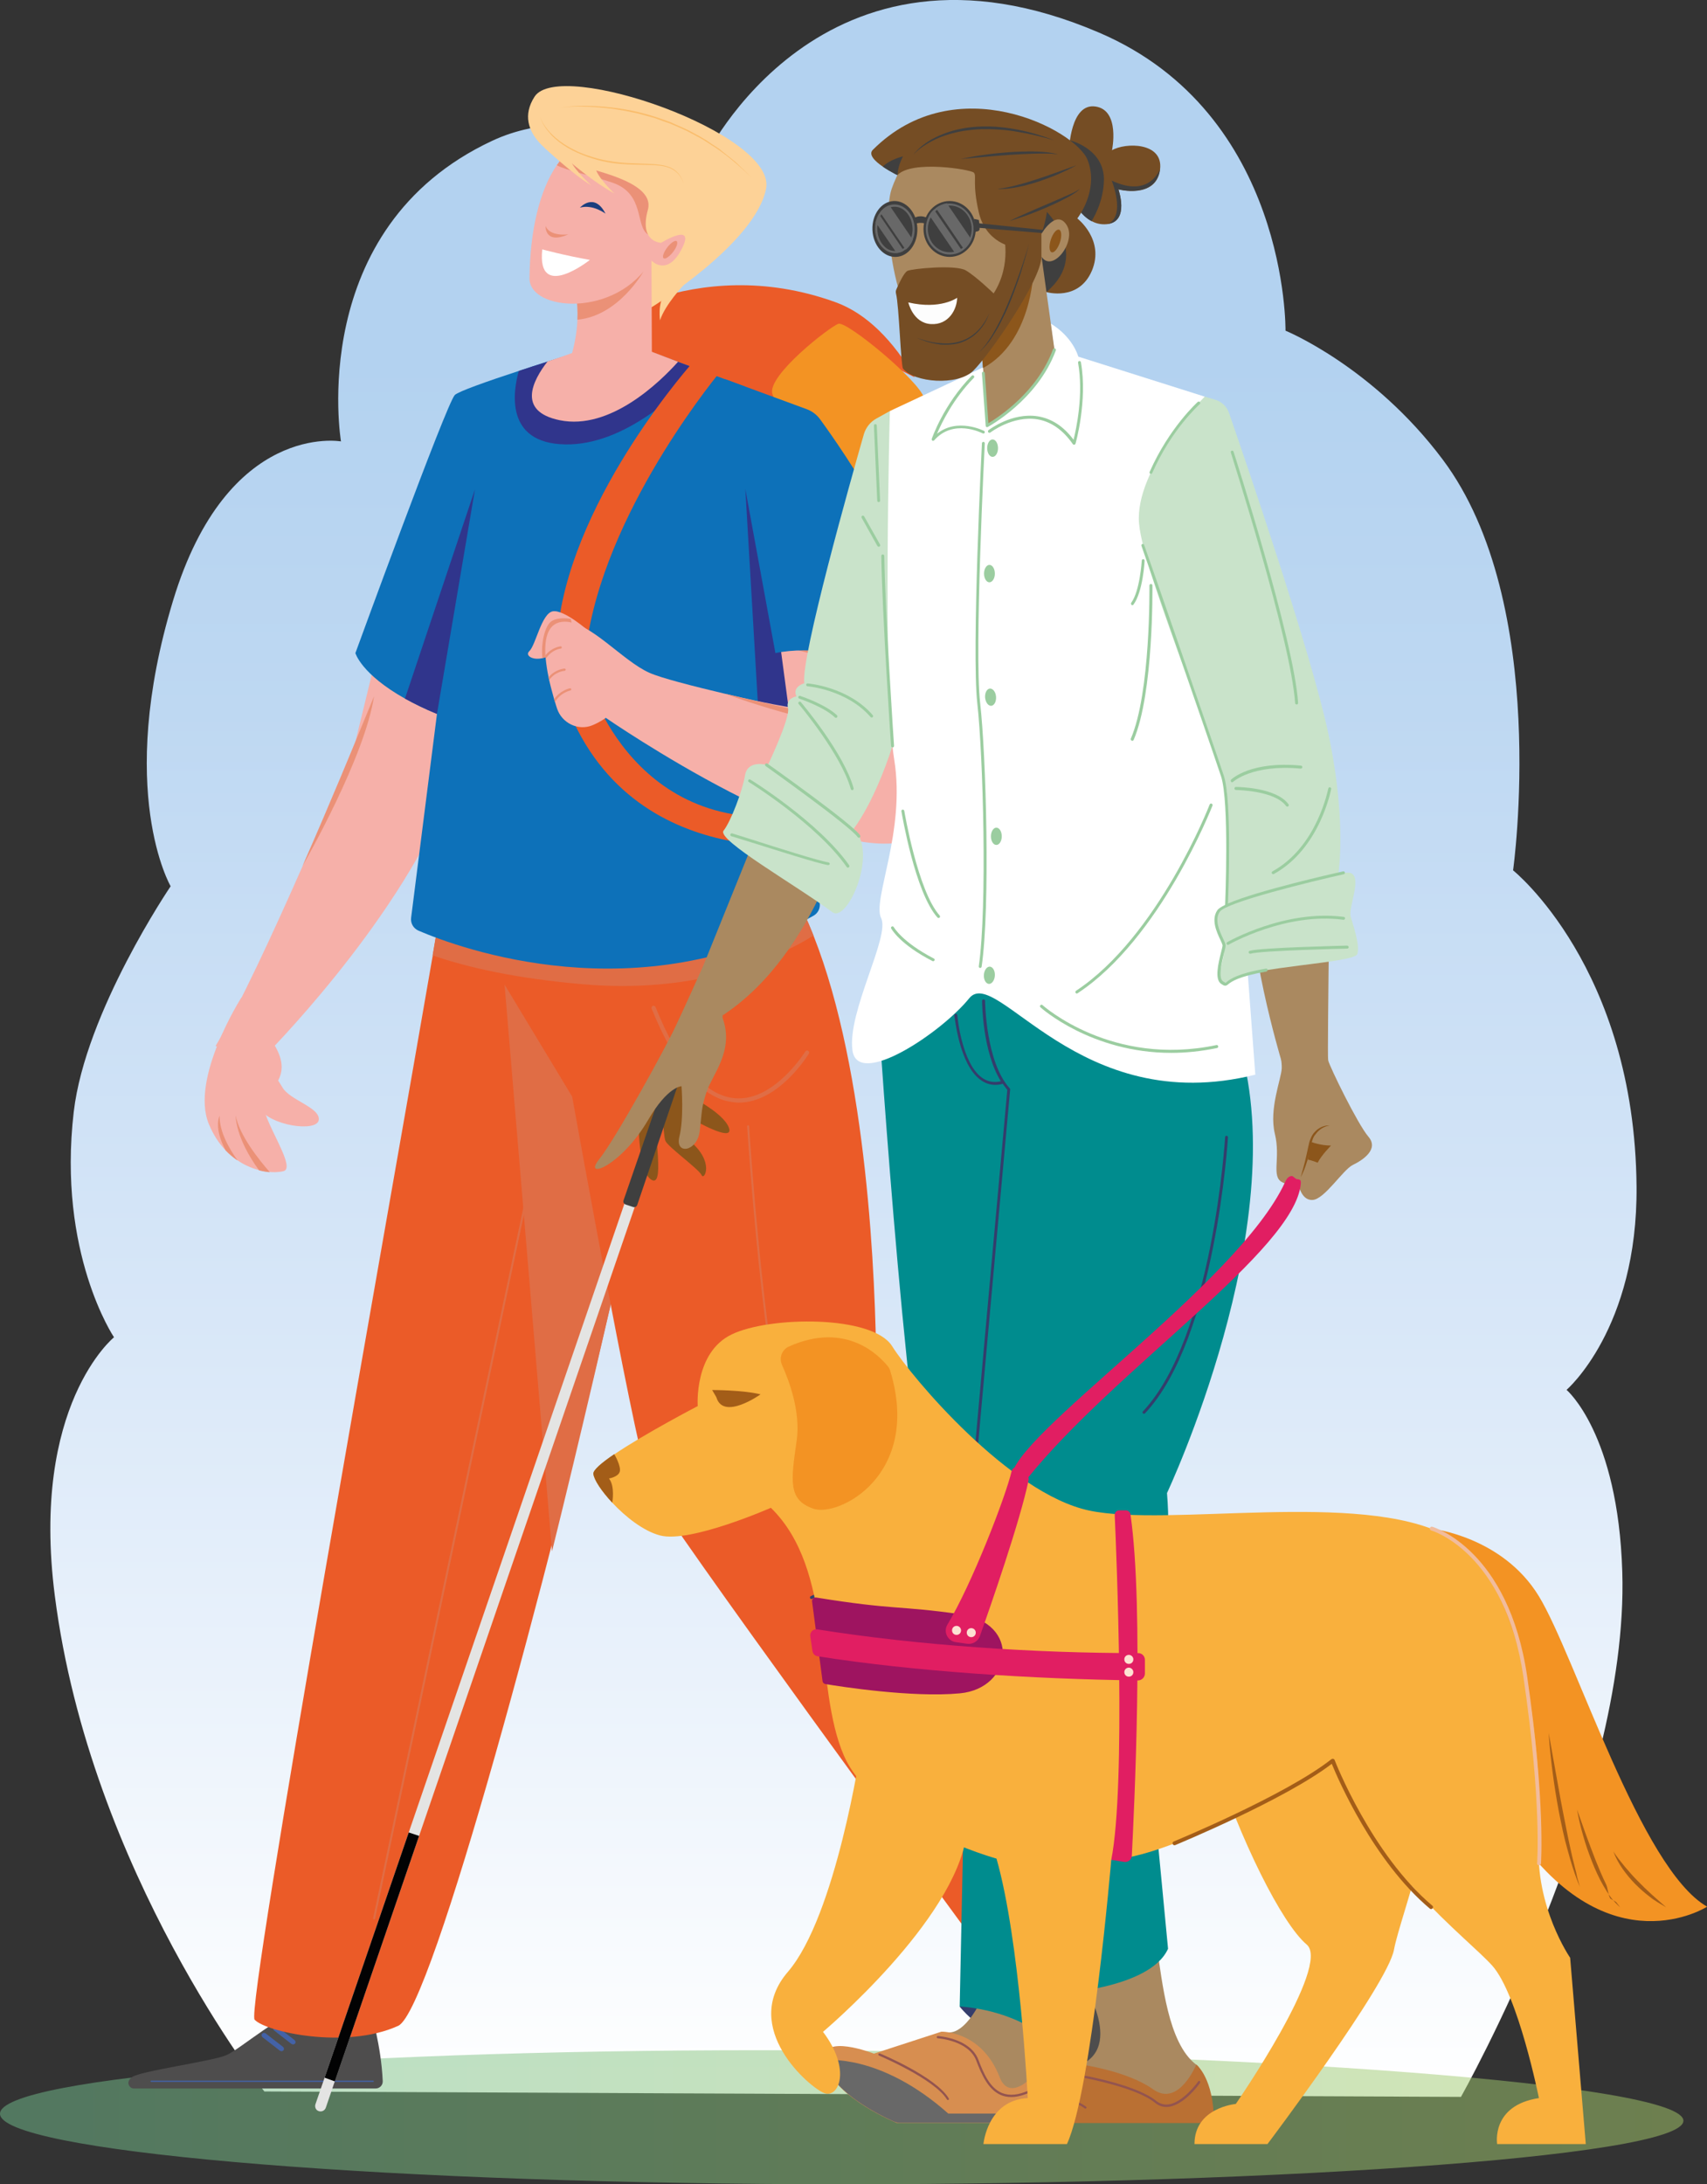<?xml version="1.0" encoding="utf-8"?>
<!-- Generator: Adobe Illustrator 25.4.1, SVG Export Plug-In . SVG Version: 6.00 Build 0)  -->
<svg version="1.1" id="Layer_1" xmlns="http://www.w3.org/2000/svg" xmlns:xlink="http://www.w3.org/1999/xlink" x="0px" y="0px"
	 viewBox="0 0 113.64 145.39" style="enable-background:new 0 0 113.64 145.39;" xml:space="preserve">
<rect x="0" y="0" width="113.64" height="145.39" fill="#333333" stroke="none"/>
<style type="text/css">
	.st0{fill:url(#SVGID_1_);}
	.st1{opacity:0.5;fill:url(#SVGID_00000174578788622526733070000003989086291940028336_);}
	.st2{fill:none;}
	.st3{fill:#F6B0A9;}
	.st4{fill:#4E4D4D;}
	.st5{fill:#4362A7;}
	.st6{fill:#EB9177;}
	.st7{fill:#3766A9;}
	.st8{fill:#EB5B28;}
	.st9{fill:#F39323;}
	.st10{fill:#E06D45;}
	.st11{fill:#0D71B9;}
	.st12{fill:#30358C;}
	.st13{fill:#FDD297;}
	.st14{fill:#FFFFFF;}
	.st15{fill:#1C3E7E;}
	.st16{fill:#FABD6C;}
	.st17{fill:#343D6C;}
	.st18{fill:#AA8960;}
	.st19{fill:#BA7033;}
	.st20{fill:#93544F;}
	.st21{fill:#D78E50;}
	.st22{fill:#686868;}
	.st23{fill:#C9E3CA;}
	.st24{fill:#008C8E;}
	.st25{fill:#8C561B;}
	.st26{fill:#E4E4E3;}
	.st27{fill:#3F3F3F;}
	.st28{fill:#020203;}
	.st29{fill:#754D24;}
	.st30{fill:#222753;}
	.st31{fill:#FDFDFD;}
	.st32{fill:#9BCDA0;}
	.st33{fill:#F9B03D;}
	.st34{fill:#9E1460;}
	.st35{fill:#E11E62;}
	.st36{fill:#A35D18;}
	.st37{fill:#F1BC9D;}
	.st38{fill:#FDE1D2;}
</style>
<g>
	<g>
		<g>
			
				<linearGradient id="SVGID_1_" gradientUnits="userSpaceOnUse" x1="-3058.376" y1="139.565" x2="-3058.376" y2="2.289853e-07" gradientTransform="matrix(-1 0 0 1 -3002.219 0)">
				<stop  offset="0" style="stop-color:#FFFFFF"/>
				<stop  offset="0.371" style="stop-color:#D8E7F8"/>
				<stop  offset="0.661" style="stop-color:#BED8F2"/>
				<stop  offset="0.827" style="stop-color:#B3D2F0"/>
			</linearGradient>
			<path class="st0" d="M17.6,139.21c0,0-11.59-14.58-13.95-32.99c-1.63-12.7,3.94-17.21,3.94-17.21S3.81,83.41,4.91,74
				c0.78-6.67,6.45-15.01,6.45-15.01s-3.68-6.32,0.16-19.01C15.14,28.03,22.7,29.38,22.7,29.38S20.31,15.19,32.77,9.37
				c6.44-3.01,14.12,1.2,14.12,1.2s7.78-16.34,26.3-8.39c12.59,5.4,12.39,19.83,12.39,19.83s5.82,2.38,10.46,8.57
				c7.2,9.6,4.69,27.35,4.69,27.35s8.1,6.48,8.22,21.05c0.08,9.46-4.66,13.53-4.66,13.53s3.43,2.9,3.71,12.11
				c0.47,15.1-10.74,34.95-10.74,34.95L17.6,139.21z"/>
			
				<linearGradient id="SVGID_00000132083532218626323980000015727466156549436586_" gradientUnits="userSpaceOnUse" x1="-205.379" y1="214.434" x2="-53.03" y2="214.434" gradientTransform="matrix(0.736 -1.887431e-03 -1.887431e-03 1.157 151.491 -107.373)">
				<stop  offset="0" style="stop-color:#72BE8F"/>
				<stop  offset="1" style="stop-color:#A8CC6C"/>
			</linearGradient>
			<path style="opacity:0.5;fill:url(#SVGID_00000132083532218626323980000015727466156549436586_);" d="M0,140.69
				c-0.01,2.46,23.9,4.56,53.4,4.69s58.66-1.76,58.67-4.22c0.01-2.46-29.13-4.56-58.63-4.69S0.01,138.23,0,140.69z"/>
			<rect x="38.9" y="117.76" class="st2" width="17.38" height="0"/>
			<g>
				<path class="st3" d="M24.69,133.93c0,0,0.05-0.49,0.13-1.38c0.08-0.88,1.55-3.57,1.55-3.57l-4.8,0.23c0,0-0.67,3.11-1.17,4.52
					C19.91,135.15,23.8,136.31,24.69,133.93z"/>
				<path class="st4" d="M24.69,133.93c0,0,0.68,2.18,0.79,4.59c0.01,0.27-0.2,0.49-0.47,0.49H8.91c-0.1,0-0.2-0.04-0.27-0.13
					c-0.11-0.13-0.19-0.36,0.14-0.62c0.52-0.41,5.3-1.05,6.27-1.46c0.97-0.41,3.76-2.93,5.36-3.07
					C20.4,133.74,22.01,135.62,24.69,133.93z"/>
				<g>
					<path class="st5" d="M19.46,136.07c0.06,0.02,0.14,0,0.18-0.05c0.06-0.07,0.04-0.17-0.03-0.23l-1.16-0.9
						c-0.07-0.05-0.17-0.04-0.23,0.03c-0.06,0.07-0.04,0.17,0.03,0.23l1.16,0.9C19.43,136.05,19.45,136.06,19.46,136.07z"/>
				</g>
				<g>
					<path class="st5" d="M18.69,136.52c0.06,0.02,0.14,0,0.18-0.05c0.06-0.07,0.04-0.17-0.03-0.23l-1.16-0.9
						c-0.07-0.05-0.17-0.04-0.23,0.03c-0.06,0.07-0.04,0.17,0.03,0.23l1.16,0.9C18.66,136.5,18.67,136.51,18.69,136.52z"/>
				</g>
				<g>
					<path class="st5" d="M10.06,138.57h14.79c0.02,0,0.04-0.02,0.04-0.04c0-0.02-0.02-0.04-0.04-0.04H10.06
						c-0.02,0-0.04,0.02-0.04,0.04C10.02,138.55,10.04,138.57,10.06,138.57z"/>
				</g>
			</g>
			<path class="st6" d="M21.2,130.85c0.22-0.91,0.37-1.63,0.37-1.63l4.8-0.23c0,0-0.46,0.85-0.89,1.75
				C24.54,130.9,23,131.06,21.2,130.85z"/>
			<g>
				<path class="st4" d="M72.78,131c0,0,2.06,0.98,3.91,2.54c0.2,0.17,0.22,0.48,0.04,0.68l-5.35,5.79l-9.71,0.01
					c0,0-0.59,0.02-0.55-0.51c0.05-0.67,6.51-1.78,6.86-2.77c0.35-0.99,0.77-1.46,1.75-2.73C69.74,134.02,72.2,134.12,72.78,131z"/>
				<g>
					<path class="st5" d="M54.65,136.65c0.07,0,0.13-0.04,0.15-0.11c0.03-0.08-0.01-0.18-0.1-0.21l-1.39-0.49
						c-0.09-0.03-0.18,0.01-0.21,0.1c-0.03,0.08,0.01,0.18,0.1,0.21l1.39,0.49C54.61,136.65,54.63,136.65,54.65,136.65z"/>
				</g>
				<g>
					<path class="st5" d="M54.2,137.36c0.07,0,0.13-0.04,0.15-0.11c0.03-0.08-0.01-0.18-0.1-0.21l-1.39-0.49
						c-0.09-0.03-0.18,0.01-0.21,0.1c-0.03,0.08,0.01,0.18,0.1,0.21l1.39,0.49C54.16,137.35,54.18,137.36,54.2,137.36z"/>
				</g>
			</g>
			<g>
				<g>
					<path class="st7" d="M56.99,54.65c0.31-0.01,7.65-0.25,7.64-3.5c-0.05-11.93-4.06-23.72-4.1-23.84
						c-0.01-0.04-0.05-0.06-0.09-0.04c-0.04,0.01-0.06,0.05-0.04,0.09c0.04,0.12,4.04,11.89,4.09,23.79
						c0.01,3.11-7.42,3.35-7.5,3.36c-0.04,0-0.07,0.03-0.07,0.07C56.92,54.62,56.96,54.65,56.99,54.65z"/>
				</g>
				<path class="st8" d="M55.61,20.11c2.11,0.76,3.86,2.59,5.29,5.01c-2.39-1.26-5-2.24-6.94-1.87c-3.97,0.76-4.55,21.19-0.99,34.38
					c-2.98-0.15-6.22-0.89-9.45-2.49l-4.68-32.95C38.84,22.18,46.1,16.68,55.61,20.11z"/>
				<path class="st9" d="M51.42,26.22c0.38,1.21,4.02,8.79,4.59,8.61c0.56-0.18,5.9-7.12,5.52-8.33c-0.38-1.21-5.15-5.13-5.71-4.95
					C55.26,21.73,51.04,25.01,51.42,26.22z"/>
			</g>
			<path class="st8" d="M43.38,22.56c0,0,8.36,1.51,7.85,3.76l-8.09-2.97L43.38,22.56z"/>
			<path class="st3" d="M14.35,69.63l3.24,0.7c0,0,8.64-8.64,12.14-17.19c3.49-8.55-4.05-12.05-4.05-12.05l-2.02,8.28
				c0,0-1.55,3.8-3.52,8.29c-0.01,0.01-0.01,0.02-0.01,0.02C18.25,61.95,15.99,66.85,14.35,69.63z"/>
			<path class="st8" d="M16.95,134.43c0.73,0.81,6.07,2,9.56,0.41c2.28-1.04,10.24-31.06,14.15-48.05
				c2.08-9.02,3.55-15.88,3.55-15.88s-1.65-2.56-4.05-5.31c-1.64-1.88-3.64-3.86-5.69-5.16c-1.63-1.04-3.3-1.66-4.87-1.48
				c0,0-0.3,1.72-0.79,4.63C26.13,79.18,16.33,133.75,16.95,134.43z"/>
			<path class="st10" d="M33.59,65.53c0,0,3.63,0.47,7.27,0.9c2.02,2.42,3.36,4.5,3.36,4.5s-3.61,16.74-7.47,32.33L33.59,65.53z"/>
			<path class="st8" d="M30.65,60.67l2.46,4.07l4.98,8.25c0,0,1.26,7.03,2.56,13.81c1.11,5.78,2.25,11.38,2.68,12.31
				c0.87,1.92,19.84,27.79,21.81,30.48c0.11,0.15,0.28,0.25,0.46,0.28c1.14,0.16,5.36,0.36,9.53-4.49c0.18-0.2,0.2-0.5,0.07-0.74
				L58.33,93.95c0,0,0.03-1.06,0.01-2.84c-0.05-5.91-0.58-19.72-4.18-28.83c-0.41-1.03-0.86-2.01-1.35-2.9l-18.34,1.06L30.65,60.67z
				"/>
			<path class="st10" d="M28.8,63.59c1.12,0.39,2.54,0.79,4.31,1.14c1.62,0.32,3.54,0.6,5.79,0.79c0.43,0.04,0.85,0.06,1.26,0.08
				c7.05,0.31,11.83-1.98,14-3.33c-0.41-1.03-0.86-2.01-1.35-2.9l-18.34,1.06c-1.63-1.04-3.3-1.66-4.87-1.48
				C29.59,58.97,29.29,60.69,28.8,63.59z"/>
			<path class="st11" d="M23.66,43.47c0,0,0.38,1.39,3.3,3.03c0.6,0.33,1.3,0.68,2.13,1.02l-1.72,13.56
				c-0.05,0.37,0.15,0.72,0.5,0.87c2.71,1.16,14.63,5.56,26.29-1c0.3-0.17,0.46-0.5,0.41-0.84l-4.98-34.38l-2.98-1.1l-1.47-0.54
				l-4.01-1.48c0,0-2.23,0.68-4.68,1.46c-0.63,0.2-1.29,0.41-1.91,0.62c-2.14,0.7-4.03,1.37-4.26,1.6
				C29.73,26.83,23.66,43.47,23.66,43.47z"/>
			<path class="st12" d="M37.63,29.58c3.94,0.07,7.6-3.45,8.98-4.95l-1.47-0.54l-4.01-1.48c0,0-2.23,0.68-4.68,1.46
				c-0.63,0.2-1.29,0.41-1.91,0.62C34.17,25.98,33.56,29.51,37.63,29.58z"/>
			<polygon class="st12" points="50.6,49.3 49.62,32.57 50.64,32.98 53.08,49.82 			"/>
			<path class="st8" d="M39.15,45.27c0,0,3.09,11.14,15.11,8.79l0.39,2.1c0,0-13.77,2.32-17.49-10.89H39.15z"/>
			<path class="st8" d="M46.26,23.96l1.81,0.63c0,0-7.4,8.77-8.92,17.68c-0.86-0.15-1.12-0.45-1.98-0.64
				C38.26,32.8,46.26,23.96,46.26,23.96z"/>
			<g>
				<path class="st3" d="M39.16,41.98c0,0-1.61-1.42-2.36-1.29c-0.75,0.14-1.13,2.24-1.56,2.65c-0.43,0.41,0.77,0.9,1.71,0
					C37.89,42.44,39.16,41.98,39.16,41.98z"/>
				<path class="st6" d="M36.73,41.34C37.22,41.03,38,41.2,38,41.2l0.26,1.2c-0.41,0.22-0.89,0.54-1.31,0.94
					c-0.27,0.26-0.57,0.4-0.84,0.47C36,42.83,36.27,41.62,36.73,41.34z"/>
				<path class="st3" d="M36.31,43.62c0,0.07,0.01,0.15,0.02,0.23c0.04,0.39,0.1,0.81,0.19,1.22c0.01,0.07,0.03,0.13,0.04,0.2
					c0.1,0.44,0.22,0.87,0.33,1.27c0.02,0.06,0.04,0.12,0.06,0.19c0.04,0.15,0.09,0.29,0.13,0.42c0.32,0.98,1.41,1.52,2.37,1.12
					c0.53-0.22,0.88-0.49,0.88-0.49s15.18,10.49,20.58,7.99c5.4-2.49,0-15.08,0-15.08l-9.13,1.04l0.71,5.33
					c-0.18-0.04-1.21-0.17-4.21-0.88c-2.2-0.52-4.3-1.06-5.05-1.4c-1.8-0.8-3.93-3.4-5.64-3.4C36.51,41.39,36.24,42.38,36.31,43.62z
					"/>
				<g>
					<path class="st6" d="M36.31,43.62c0,0.07,0.01,0.15,0.02,0.23c0.42-0.63,0.99-0.68,1-0.68c0.04,0,0.07-0.04,0.07-0.08
						c0-0.04-0.04-0.07-0.08-0.07C37.29,43.03,36.75,43.07,36.31,43.62z"/>
				</g>
				<g>
					<path class="st6" d="M36.52,45.08c0.01,0.07,0.03,0.13,0.04,0.19c0.4-0.58,1.02-0.62,1.03-0.62c0.04,0,0.07-0.04,0.07-0.08
						c0-0.04-0.04-0.07-0.08-0.07C37.58,44.5,36.96,44.54,36.52,45.08z"/>
				</g>
				<g>
					<path class="st6" d="M36.89,46.54c0.4-0.59,1.04-0.73,1.05-0.73c0.04-0.01,0.08,0.02,0.09,0.06c0.01,0.04-0.02,0.08-0.06,0.09
						c-0.01,0-0.67,0.14-1.02,0.77C36.95,46.73,36.89,46.54,36.89,46.54z"/>
				</g>
			</g>
			<path class="st6" d="M60.99,40.9c0.29,0.7,1.25,3.17,1.84,5.92c-3.06-1.91-9.64-3.52-9.64-3.52l-0.57-1.67l7.43-0.84L60.99,40.9z
				"/>
			<path class="st11" d="M48.28,25.24l5.41,1.99c0.36,0.13,0.67,0.36,0.9,0.67c1.46,2,7.06,10.01,8.89,18.05
				c0,0-7.08-3.48-11.86-2.48L48.28,25.24z"/>
			<g>
				<path class="st13" d="M37.35,10.6c0,0-3.37-1.68-1.76-4.17C37.26,3.87,51.72,8.91,51,12.56c-0.72,3.65-7.62,7.89-7.62,7.89
					L37.35,10.6z"/>
				<path class="st3" d="M37.63,17.56c0,0,1.94,2.76-0.14,7.65c-0.04,0.09,0,0.19,0.08,0.23c0.61,0.32,3.04,1.36,5.83-0.97
					l-0.03-7.13L37.63,17.56z"/>
				<path class="st6" d="M40.42,17.45l-2.79,0.11c0,0,0.92,1.31,0.81,3.72c2.75-0.25,4.39-3.2,4.39-3.2L40.42,17.45z"/>
				<path class="st3" d="M45.38,16.58c0.98-1.88-1.38-0.41-1.38-0.41c1.64-3.33,1.33-6.04-1.61-6.96c-4.68-1.48-7.07,3.04-7.14,9.31
					c-0.02,2.2,5.8,2.69,8.11-1.18C43.37,17.34,44.4,18.46,45.38,16.58z"/>
				<path class="st6" d="M43.14,15.61c0.41,0.26,1.04-0.47,1.6-1.31c0.26-0.93,0.33-1.78,0.18-2.51l-5.94-2.49
					c-0.75,0.35-1.38,0.93-1.91,1.7c0.62,0.34,2.29,0.68,3.68,1.15C42.96,12.89,42.27,15.05,43.14,15.61z"/>
				<path class="st13" d="M44.01,16.16c0,0-1.48-0.02-0.88-2.19c0.6-2.17-5.03-2.81-5.78-3.37l0.78-3.61l10.13,3.93L44.01,16.16z"/>
				<path class="st6" d="M44.81,16.77c-0.24,0.31-0.52,0.5-0.63,0.42c-0.11-0.08,0-0.4,0.24-0.72c0.24-0.31,0.52-0.5,0.63-0.42
					C45.15,16.14,45.05,16.46,44.81,16.77z"/>
				<path class="st6" d="M36.32,15.04c0,0-0.07,1.26,1.51,0.56C37.83,15.6,36.6,15.77,36.32,15.04z"/>
				<path class="st14" d="M36.1,16.6c0,0,1.47,0.4,3.17,0.7C39.27,17.3,35.72,20.12,36.1,16.6z"/>
				<path class="st15" d="M38.61,13.82c0,0,0.95-1.06,1.7,0.4C40.31,14.23,39.49,13.58,38.61,13.82z"/>
				<path class="st16" d="M35.96,7.79c0.16,0.44,0.45,0.82,0.78,1.15c0.33,0.33,0.71,0.61,1.12,0.84c0.2,0.12,0.41,0.21,0.62,0.32
					c0.22,0.09,0.43,0.18,0.65,0.25c0.44,0.15,0.89,0.28,1.35,0.35c0.92,0.18,1.86,0.17,2.8,0.21c0.47,0.03,0.95,0.06,1.39,0.26
					c0.21,0.1,0.41,0.26,0.55,0.45c0.14,0.19,0.24,0.41,0.31,0.63c-0.08-0.22-0.18-0.43-0.33-0.62c-0.15-0.18-0.34-0.32-0.55-0.42
					c-0.43-0.19-0.9-0.21-1.37-0.23c-0.94-0.02-1.88-0.01-2.82-0.18c-0.47-0.08-0.92-0.21-1.37-0.37c-0.44-0.16-0.88-0.35-1.29-0.59
					c-0.41-0.24-0.79-0.53-1.11-0.87C36.38,8.63,36.1,8.24,35.96,7.79z"/>
				<path class="st16" d="M37.26,7.16c1.16-0.16,2.34-0.14,3.51,0c1.17,0.13,2.32,0.41,3.42,0.81l0.42,0.15l0.4,0.18
					c0.27,0.12,0.54,0.23,0.8,0.36c0.52,0.28,1.04,0.54,1.52,0.89l0.37,0.24l0.18,0.12c0.06,0.04,0.11,0.09,0.17,0.14l0.69,0.55
					c0.24,0.18,0.44,0.39,0.65,0.59l0.63,0.61c-0.85-0.8-1.73-1.58-2.73-2.19l-0.37-0.24c-0.12-0.08-0.25-0.15-0.38-0.22l-0.77-0.41
					c-0.26-0.13-0.53-0.24-0.8-0.36l-0.4-0.17l-0.41-0.14l-0.41-0.15c-0.14-0.05-0.28-0.1-0.42-0.13l-0.84-0.23l-0.86-0.18
					c-0.29-0.05-0.58-0.09-0.86-0.14c-0.29-0.04-0.58-0.06-0.87-0.09C39.6,7.12,39.3,7.11,39.01,7.1
					C38.43,7.08,37.84,7.09,37.26,7.16z"/>
				<path class="st13" d="M36.23,9.82c0,0,1.92,1.8,3.13,2.52c0,0-1.1-1.01-1.33-1.57C37.81,10.21,36.23,9.82,36.23,9.82z"/>
				<path class="st13" d="M38.1,10.9c0,0,1.52,1.29,2.81,1.98c0,0-1.18-1.06-1.32-1.84L38.1,10.9z"/>
				<path class="st13" d="M45.51,18.98c0,0-1.23,1.29-1.57,2.34c0,0-0.17-1.13,0.31-1.76C44.73,18.94,45.51,18.98,45.51,18.98z"/>
			</g>
			<path class="st3" d="M37.26,27.97c3.36,0.69,6.67-2.54,7.88-3.89l-4.38-1.67c0,0-1.87,0.87-4.31,1.65
				C35.47,25.32,34.39,27.38,37.26,27.97z"/>
			<path class="st12" d="M26.96,46.5c0.6,0.33,1.3,0.68,2.13,1.02l2.53-14.95L26.96,46.5z"/>
			<path class="st6" d="M48.28,46.18c0,0,6.53,2.46,10.91,2.43l-4.54-1.01C54.47,47.57,51.28,46.9,48.28,46.18z"/>
			<path class="st6" d="M20.14,57.64c0.24-0.42,4.14-7.25,4.76-11.29l-1.24,3.01C23.66,49.36,22.11,53.16,20.14,57.64z"/>
			<path class="st10" d="M55.21,89.27l3.11,4.68c0,0,0.03-1.06,0.01-2.84L55.21,89.27z"/>
			<g>
				<path class="st10" d="M49.19,73.39c2.64,0,4.57-3.12,4.66-3.26c0.04-0.07,0.02-0.15-0.05-0.19c-0.06-0.04-0.15-0.02-0.19,0.05
					c-0.02,0.03-2.07,3.33-4.68,3.11c-1.95-0.16-3.73-2.2-5.29-6.07c-0.03-0.07-0.11-0.1-0.18-0.08c-0.07,0.03-0.1,0.11-0.08,0.18
					c1.6,3.97,3.46,6.07,5.52,6.24C49.01,73.39,49.1,73.39,49.19,73.39z"/>
			</g>
			<g>
				<path class="st10" d="M71.2,126.38c0.01,0,0.03,0,0.04-0.01c0.03-0.02,0.04-0.06,0.02-0.1c-0.17-0.26-16.84-26.43-18.57-30.33
					c-1.72-3.9-2.81-20.81-2.82-20.98c0-0.04-0.04-0.07-0.07-0.06c-0.04,0-0.07,0.04-0.06,0.07c0.01,0.17,1.1,17.11,2.83,21.03
					c1.73,3.91,18.41,30.09,18.58,30.35C71.16,126.37,71.18,126.38,71.2,126.38z"/>
			</g>
			<g>
				<path class="st10" d="M24.9,127.76c0.03,0,0.06-0.02,0.07-0.05l11.28-53.35c0.01-0.04-0.02-0.07-0.05-0.08
					c-0.04-0.01-0.07,0.02-0.08,0.05l-11.28,53.35c-0.01,0.04,0.02,0.07,0.05,0.08C24.89,127.76,24.9,127.76,24.9,127.76z"/>
			</g>
			<g>
				<path class="st17" d="M63.88,133.55c0,0,2.55,3.32,6.28,2.43C70.15,135.99,68.1,132.98,63.88,133.55z"/>
				<g>
					<path class="st18" d="M71.7,131.31c0,0,3.29,4.68,0.29,6.11l5.7,2.85c0,0,3.18-1.91,1.94-2.85c-1.88-1.43-2.24-5.45-2.63-7.92
						C76.61,127.04,71.7,131.31,71.7,131.31z"/>
					<path class="st19" d="M72,137.42c0,0,3.08,0.43,4.77,1.65c1.7,1.21,2.87-1.65,2.87-1.65s1.18,0.88,1.18,3.89H66.66
						c0,0-0.57-1.4,1.86-1.95C70.94,138.82,72,137.42,72,137.42z"/>
					<g>
						<path class="st20" d="M68.94,139.45c-0.04,0-0.07,0.04-0.07,0.08c0,0.04,0.04,0.07,0.08,0.07c0.02,0,2.01-0.18,3.27,0.74
							c0.01,0.01,0.03,0.01,0.04,0.01c0.02,0,0.05-0.01,0.06-0.03c0.02-0.03,0.02-0.08-0.02-0.1
							C71,139.27,69.02,139.44,68.94,139.45z"/>
						<path class="st20" d="M79.87,138.52c-0.03-0.02-0.08-0.02-0.1,0.02c-0.01,0.01-0.98,1.39-1.97,1.53
							c-0.3,0.04-0.58-0.04-0.82-0.23c-1.26-1.03-4.56-1.64-4.7-1.67c-0.04-0.01-0.08,0.02-0.08,0.06
							c-0.01,0.04,0.02,0.08,0.06,0.09c0.03,0.01,3.4,0.63,4.63,1.64c0.23,0.19,0.48,0.28,0.75,0.28c0.06,0,0.12,0,0.18-0.01
							c1.05-0.15,2.03-1.53,2.07-1.59C79.91,138.59,79.9,138.54,79.87,138.52z"/>
					</g>
				</g>
				<g>
					<path class="st18" d="M69.64,134.29c0,0-1.09,2.79-1.16,4.16c-0.14,2.96-6.75-0.08-6.56-1.43c0,0,0.26-1.75,1.27-1.74
						c1.01,0.01,1.91-1.73,1.91-1.73L69.64,134.29z"/>
					<path class="st21" d="M69.64,141.3h-9.95c0,0-4.07-1.65-4.73-3.89c-0.03-0.1-0.05-0.18-0.06-0.27
						c-0.28-1.84,3.28-0.45,3.28-0.45l4.49-1.46c0,0,2.68-0.08,3.88,3.03c0.59,1.52,1.94,0.18,1.94,0.18s0.85,1.15,1.1,2.24
						C69.62,140.9,69.65,141.1,69.64,141.3z"/>
					<path class="st22" d="M69.85,140.99L69.85,140.99c0,0.17-0.14,0.3-0.3,0.3h-9.66c-0.13,0-0.26-0.03-0.38-0.08
						c-0.81-0.36-3.96-1.86-4.54-3.81c-0.03-0.1-0.05-0.18-0.06-0.27c0,0,3.67-0.49,8.22,3.55h6.43
						C69.71,140.69,69.85,140.83,69.85,140.99z"/>
					<g>
						<path class="st20" d="M58.58,136.68c-0.04-0.02-0.08,0-0.1,0.04c-0.02,0.04,0,0.08,0.04,0.1c0.04,0.02,3.69,1.56,4.52,2.92
							c0.01,0.02,0.04,0.04,0.06,0.04c0.01,0,0.03,0,0.04-0.01c0.03-0.02,0.05-0.07,0.02-0.1
							C62.31,138.25,58.73,136.74,58.58,136.68z"/>
						<path class="st20" d="M68.59,139.18c-0.02-0.04-0.06-0.05-0.1-0.04c-0.71,0.32-1.29,0.37-1.79,0.17
							c-0.79-0.33-1.21-1.27-1.57-2.22c-0.55-1.42-2.6-1.56-2.69-1.57c-0.04,0-0.07,0.03-0.08,0.07c0,0.04,0.03,0.07,0.07,0.08
							c0.02,0,2.05,0.14,2.56,1.48c0.37,0.97,0.81,1.95,1.65,2.3c0.21,0.09,0.44,0.13,0.68,0.13c0.37,0,0.77-0.1,1.22-0.3
							C68.59,139.26,68.61,139.22,68.59,139.18z"/>
					</g>
				</g>
				<path class="st18" d="M88.61,52.51c0,0-0.27,17.86-0.19,18.07c0.08,0.21-3.12,0-3.12,0s-2.47-8.21-1.9-12.07
					C83.97,54.64,88.61,52.51,88.61,52.51z"/>
				<path class="st18" d="M56.66,53.89c0,0-2.13,9.47-8.53,13.68l-1.32-3.27l6.2-15.33L56.66,53.89z"/>
				<path class="st23" d="M59.24,27.36l-0.9,0.5c-0.4,0.22-0.7,0.6-0.83,1.04c-0.86,3-4.2,14.84-3.97,16.58c0,0-0.82,0.22-0.52,0.87
					c0,0-0.74,0.13-0.56,0.78c0.17,0.65-1.43,3.99-1.43,3.99s3.31,2.04,5.7,4.17c0,0,1.59-1.82,3.02-6.71
					C61.19,43.7,59.24,27.36,59.24,27.36z"/>
				<path class="st24" d="M58.49,67.74c0,0,2.06,31.7,3.99,36.02c1.93,4.31,7.67,28.96,7.67,28.96s6.39-0.29,7.61-3.01l-6.08-63.67
					C71.69,66.04,64.22,61.26,58.49,67.74z"/>
				<path class="st24" d="M63.88,64.28c0,0,0.17,5.3,3.3,8.22c0,0-2.43,24.63-2.6,30.01c-0.17,5.38-0.69,31.04-0.69,31.04
					c2.45,0.19,4.53,1.03,6.28,2.43c0,0,8.57-24.1,7.52-36.6c0,0,8.39-17.8,4.85-29.73C78.98,57.72,63.88,64.28,63.88,64.28z"/>
				<path class="st14" d="M80.2,26.4l-8.41-2.66c-0.48-1.46-1.84-2.2-1.84-2.2l0.23,1.69l-1.27-0.4l-9.67,4.53
					c0,0-0.49,18.35,0.29,23.19c0.78,4.83-1.48,9.35-0.87,10.56c0.61,1.22-2.26,6.23-1.91,8.8c0.35,2.57,5.95-1.2,7.77-3.46
					c1.82-2.26,7.25,8.03,19.05,5.08L80.2,26.4z"/>
				<path class="st23" d="M51.03,50.91c0,0-1.26-0.35-1.43,0.69c-0.17,1.04-0.95,3.08-1.43,3.69c-0.48,0.61,4.8,3.61,7.25,5.43
					c1,0.74,3.15-4.14,1.32-5.64L51.03,50.91z"/>
				<path class="st23" d="M80.2,26.4l0.71,0.21c0.43,0.13,0.77,0.46,0.91,0.88c1.07,3.09,5.48,15.97,6.62,21.38
					c1.3,6.16,0.61,9.63,0.61,9.63s-6.34,1.65-7.38,1.74c0,0,0-5.73,0-7.38c0-1.65-5.51-14.37-5.84-18.01
					C75.51,31.2,80.2,26.4,80.2,26.4z"/>
				<path class="st23" d="M81.67,60.24c0,0,7.46-2.43,8.25-2.13c0.78,0.3-0.17,2.28,0,2.9c0.17,0.62,0.63,1.88,0.44,2.49
					c-0.18,0.61-7,0.82-8.47,1.74c-1.48,0.91-0.09-1.78-0.43-2.47C81.11,62.06,80.53,60.6,81.67,60.24z"/>
				<g>
					<path class="st25" d="M44.06,72.78c0,0,0.07,2.76,0.24,3.16c0.16,0.39,2.24,1.89,2.41,2.28c0.16,0.39,0.91-0.9-0.83-2.31
						l-0.3-4.27L44.06,72.78z"/>
					<path class="st25" d="M42.5,73.91c0,0-0.1,4.12,0.89,4.63c0.99,0.51-0.11-4.12,0.39-5.33C44.28,71.99,42.5,73.91,42.5,73.91z"
						/>
					<g>
						<g>
							<path class="st26" d="M21.23,140.52c-0.05-0.01-0.08-0.04-0.12-0.06c-0.11-0.09-0.16-0.25-0.11-0.4l0.61-1.77l5.6-16.32
								l17.9-52.17c0.06-0.19,0.27-0.29,0.46-0.22c0.19,0.07,0.29,0.27,0.22,0.46L27.9,122.2l-5.61,16.33l-0.6,1.76
								C21.62,140.48,21.42,140.58,21.23,140.52z"/>
						</g>
						<path class="st27" d="M41.64,80.17l0.51,0.17c0.11,0.04,0.23-0.02,0.27-0.13l3.53-10.41c0.04-0.11-0.02-0.23-0.13-0.27
							l-0.45-0.16c-0.11-0.04-0.23,0.02-0.27,0.13l-3.59,10.4C41.47,80.01,41.53,80.13,41.64,80.17z"/>
						<polygon class="st28" points="22.29,138.54 21.61,138.29 27.21,121.97 27.9,122.2 						"/>
					</g>
					<path class="st25" d="M46.49,73.27c0,0,1.86,1.01,2.06,1.88c0.2,0.87-2.37-0.61-2.37-0.61L46.49,73.27z"/>
					<path class="st18" d="M46.81,64.3c0,0-1.37,3.05-1.94,4.24c-0.57,1.19-3.85,7.21-4.98,8.62c-1.13,1.41,1.44,0.5,3.26-2.62
						c1.31-2.24,2.22-2.24,2.22-2.24s0.17,2.11-0.14,3.35c-0.31,1.24,1.18,1.02,1.35-0.35c0.17-1.37,0.09-1.5,0.46-2.63
						c0.37-1.13,1.84-2.71,1.08-4.87c-0.2-0.57,1.47-2.39,1.47-2.39L46.81,64.3z"/>
				</g>
				<g>
					<path class="st18" d="M87.96,66.97c0,0,0.35,3.15,0.46,3.61c0.12,0.46,1.96,4.24,2.68,5.08c0.72,0.84-0.38,1.56-1.04,1.88
						c-0.66,0.32-1.88,2.29-2.68,2.33c-0.81,0.04-0.95-1.15-0.95-1.15s-0.32,0.35-1.07-0.03c-0.75-0.38-0.09-1.59-0.49-3.23
						c-0.4-1.65,0.43-3.64,0.46-4.36c0.03-0.72-0.57-3.67-0.57-3.67L87.96,66.97z"/>
					<path class="st25" d="M87.27,76c0,0,0.62,0.25,1.34,0.25c0,0-0.63,0.63-0.89,1.14c0,0-0.41-0.17-0.65-0.2L87.27,76z"/>
					<path class="st25" d="M86.59,78.36c0.1-0.34,0.19-0.68,0.28-1.02c0.08-0.34,0.16-0.69,0.23-1.03l0.03-0.13l0.03-0.13
						c0.01-0.04,0.02-0.09,0.04-0.13c0.02-0.04,0.03-0.09,0.05-0.13c0.07-0.17,0.16-0.34,0.3-0.47c0.25-0.27,0.62-0.43,0.98-0.41
						c-0.35,0.05-0.67,0.24-0.88,0.5c-0.02,0.03-0.05,0.07-0.08,0.1L87.5,75.6c-0.02,0.04-0.04,0.08-0.06,0.11
						c-0.02,0.04-0.04,0.08-0.05,0.12c-0.01,0.04-0.03,0.08-0.04,0.12c-0.02,0.04-0.02,0.08-0.03,0.12l-0.03,0.12l-0.02,0.13
						c-0.03,0.18-0.07,0.35-0.12,0.52c-0.05,0.17-0.09,0.35-0.15,0.51C86.89,77.71,86.76,78.04,86.59,78.36z"/>
				</g>
				<g>
					<path class="st29" d="M71.17,9.97l0.46,3.68c0,0,0.74,1.47,2.15,1.26c1.41-0.22,0.68-2.3,0.68-2.3s2.45,0.64,2.76-1.26
						c0-0.03,0.01-0.05,0.01-0.08c0.22-1.82-2.32-1.79-3.2-1.27c0,0,0.56-2.67-1.1-2.91C71.26,6.84,71.17,9.97,71.17,9.97z"/>
					<path class="st27" d="M71.17,9.97c0,0,0.01-0.26,0.06-0.63c0,0,2.33,0.56,2.26,2.7c-0.04,1.15-0.45,2.07-0.82,2.68
						c-0.69-0.36-1.04-1.07-1.04-1.07L71.17,9.97z"/>
					<path class="st29" d="M58.77,11.09c0.54,0.37,1.18,0.67,1.18,0.67l1.48,1.17l8.23,6.51c0,0,2.15,0.64,3.03-1.42
						c0.87-2.07-0.97-3.48-0.97-3.48s1.47-1.86,0.69-3.88c-0.78-2.02-8.78-6.21-14.3-0.69C57.79,10.28,58.24,10.73,58.77,11.09z"/>
					<g>
						<path class="st27" d="M60.11,10.41l1.32,2.52l-1.48-1.17c0,0-0.63-0.29-1.18-0.67C59.26,10.6,60.11,10.41,60.11,10.41z"/>
						<path class="st27" d="M69.34,13.74c0,0,3.46,3.06,0.32,5.7l-4.1-3.24c-0.14-0.54-0.2-0.92-0.2-0.92l3.98,0.27V13.74z"/>
					</g>
					<path class="st18" d="M69.34,17.09l0.86,6.19c0,0-0.61,2.6-4.48,5.05c0,0-0.21-3.67-0.56-6.84L69.34,17.09z"/>
					<path class="st25" d="M65.44,24.5c-0.08-0.96-0.17-2.01-0.28-3.01l2.96-3.12l0.67-0.18C68.79,18.2,68.65,22.76,65.44,24.5z"/>
					<path class="st18" d="M69.34,17.09c0,0-2.57,5.99-6.11,6.19c-3.54,0.2-4.6-8.63-3.87-10.71c0.73-2.08,2.36-4.32,6.64-4.07
						c4.28,0.24,3.34,7.05,3.34,7.05s0.98-1.67,1.67-0.57C71.7,16.07,70.07,18.19,69.34,17.09z"/>
					<path class="st25" d="M69.96,15.94c-0.14,0.42-0.11,0.8,0.05,0.85c0.17,0.06,0.41-0.24,0.55-0.65c0.14-0.42,0.11-0.8-0.05-0.85
						C70.34,15.23,70.1,15.52,69.96,15.94z"/>
					<path class="st30" d="M64.77,15.6c0,0-0.75-1.26-1.53-1.34c-0.77-0.08-0.45,1.24-0.45,1.24S63.04,14.68,64.77,15.6z"/>
					<path class="st29" d="M69.34,15.54c0,0-0.46,0.89-1.26,0.95c-0.8,0.06-2.46-0.4-2.92-2.36c-0.45-1.96-0.12-2.42-0.33-2.64
						c-0.21-0.21-4.12-0.85-5.08,0.16c0,0,0.02-2.15,2.57-2.95c2.54-0.8,6.34-1.31,7.27,2.29C70.19,13.38,69.34,15.54,69.34,15.54z"
						/>
					<path class="st29" d="M66.79,15.51c0,0,0.61,2.06-0.64,4.02c0,0-1.18-1.14-1.85-1.53c-0.67-0.4-3.58-0.12-3.89,0.03
						c-0.24,0.12-0.6,0.92-0.74,1.24c-0.04,0.09-0.04,0.18-0.02,0.27c0.2,0.75,0.32,4.81,0.47,5c0.74,0.93,3.62,1.15,4.66,0.15
						c1.04-1,4.55-6.05,4.55-7.6c0-1.55,0-1.55,0-1.55L66.79,15.51z"/>
					<path class="st31" d="M63.72,19.82c0,0-1.1,0.81-3.25,0.31c0,0,0.3,1.36,1.49,1.44C63.17,21.65,63.71,20.57,63.72,19.82z"/>
					<g>
						<path class="st27" d="M74.01,12.02c2.53,1.2,3.21-0.76,3.21-0.76h0c0,0.02-0.01,0.05-0.01,0.08c-0.31,1.9-2.76,1.26-2.76,1.26
							s0.74,2.08-0.68,2.3C74.96,14.35,74.01,12.02,74.01,12.02z"/>
						<path class="st27" d="M66.55,8.63c-0.41-0.03-0.82-0.04-1.23-0.03c-0.41,0.01-0.82,0.06-1.22,0.12
							c-0.4,0.07-0.8,0.17-1.19,0.3c-0.39,0.13-0.76,0.3-1.12,0.51c-0.36,0.21-0.69,0.45-0.98,0.75c0.13-0.16,0.28-0.31,0.43-0.45
							c0.16-0.14,0.33-0.26,0.5-0.38c0.35-0.23,0.73-0.41,1.12-0.56c0.78-0.3,1.62-0.44,2.45-0.47c0.84-0.03,1.67,0.06,2.49,0.22
							c0.82,0.16,1.61,0.4,2.39,0.7c-0.8-0.23-1.6-0.43-2.41-0.56C67.37,8.71,66.96,8.65,66.55,8.63z"/>
						<path class="st27" d="M69.63,10.22c-0.27,0-0.54,0-0.81,0.01c-0.54,0.02-1.08,0.04-1.62,0.08c-0.54,0.04-1.08,0.08-1.62,0.13
							l-1.62,0.14c0.53-0.11,1.07-0.21,1.6-0.28c0.54-0.08,1.08-0.13,1.62-0.17c0.27-0.02,0.54-0.03,0.81-0.04
							c0.14,0,0.27,0,0.41-0.01c0.14,0,0.27,0,0.41,0c0.54,0.01,1.09,0.05,1.62,0.19c-0.14-0.01-0.27-0.02-0.4-0.04L69.63,10.22z"/>
						<path class="st27" d="M69.77,11.86c-0.22,0.08-0.43,0.16-0.65,0.23c-0.22,0.07-0.44,0.14-0.67,0.2
							c-0.23,0.06-0.45,0.12-0.68,0.16c-0.45,0.09-0.92,0.15-1.38,0.12c0.46-0.04,0.91-0.14,1.35-0.26
							c0.44-0.11,0.88-0.25,1.32-0.39c0.44-0.14,0.87-0.3,1.3-0.45l1.3-0.47c-0.4,0.23-0.82,0.42-1.25,0.61
							C70.2,11.7,69.99,11.78,69.77,11.86z"/>
						<path class="st27" d="M67.2,14.71c0.39-0.19,0.78-0.37,1.17-0.54c0.39-0.18,0.79-0.34,1.18-0.51
							c0.39-0.17,0.79-0.34,1.18-0.51c0.1-0.04,0.2-0.09,0.29-0.13c0.1-0.04,0.2-0.09,0.29-0.13c0.1-0.04,0.19-0.09,0.29-0.14
							c0.1-0.05,0.18-0.11,0.28-0.17l-0.12,0.11c-0.04,0.04-0.09,0.07-0.13,0.1c-0.09,0.07-0.18,0.12-0.27,0.18
							c-0.09,0.06-0.19,0.11-0.28,0.16c-0.09,0.05-0.19,0.1-0.29,0.15c-0.38,0.2-0.77,0.38-1.17,0.55c-0.4,0.17-0.79,0.33-1.2,0.48
							C68.02,14.45,67.62,14.59,67.2,14.71z"/>
						<path class="st27" d="M65.8,22.69c0.19-0.27,0.36-0.56,0.52-0.85c0.32-0.59,0.6-1.19,0.85-1.81c0.26-0.62,0.49-1.24,0.71-1.87
							c0.11-0.32,0.22-0.63,0.32-0.95c0.11-0.32,0.2-0.64,0.3-0.96c-0.16,0.65-0.35,1.29-0.55,1.93c-0.21,0.64-0.44,1.27-0.69,1.89
							c-0.13,0.31-0.26,0.62-0.41,0.92c-0.15,0.3-0.29,0.6-0.46,0.89c-0.34,0.58-0.71,1.15-1.23,1.58
							C65.4,23.23,65.62,22.97,65.8,22.69z"/>
						<path class="st27" d="M63.15,22.86c0.24-0.02,0.48-0.05,0.71-0.12c0.46-0.13,0.88-0.38,1.22-0.72
							c0.17-0.17,0.32-0.36,0.45-0.56c0.13-0.2,0.25-0.42,0.33-0.64c-0.14,0.47-0.4,0.9-0.74,1.25c-0.34,0.36-0.78,0.62-1.25,0.76
							c-0.24,0.07-0.48,0.1-0.73,0.11c-0.12,0-0.25,0.01-0.37,0c-0.06,0-0.12,0-0.18-0.01l-0.18-0.03
							c-0.12-0.01-0.24-0.05-0.36-0.07c-0.12-0.03-0.24-0.06-0.35-0.09l-0.35-0.12l-0.34-0.14c0.46,0.16,0.93,0.3,1.41,0.35
							C62.67,22.85,62.91,22.87,63.15,22.86z"/>
					</g>
					<g>
						<path class="st27" d="M61.84,14.57c0,0-0.52-0.39-1.09,0l0.09,0.37c0,0,0.43-0.24,0.88,0L61.84,14.57z"/>
						<path class="st27" d="M61.48,15.24c0,1.03,0.78,1.86,1.74,1.86c0.96,0,1.74-0.83,1.74-1.86c0-1.03-0.78-1.86-1.74-1.86
							C62.26,13.38,61.48,14.21,61.48,15.24z"/>
						<g>
							<path class="st22" d="M61.63,15.24c0,0.94,0.72,1.7,1.6,1.7c0.13,0,0.26-0.02,0.38-0.05c0.16-0.04,0.32-0.11,0.45-0.2
								c0.04-0.03,0.08-0.05,0.11-0.08c0.21-0.17,0.38-0.39,0.49-0.65c0.1-0.22,0.15-0.46,0.15-0.71c0-0.93-0.72-1.7-1.6-1.7
								c-0.06,0-0.13,0-0.19,0.01c-0.27,0.03-0.52,0.14-0.73,0.3c-0.04,0.03-0.07,0.06-0.11,0.09c-0.13,0.11-0.24,0.24-0.32,0.39
								C61.72,14.6,61.63,14.91,61.63,15.24z M61.77,15.24c0-0.28,0.07-0.54,0.19-0.77c0.08-0.15,0.19-0.29,0.31-0.41
								c0.03-0.03,0.07-0.06,0.11-0.09c0.21-0.17,0.47-0.27,0.75-0.28c0.03-0.01,0.06-0.01,0.1-0.01c0.8,0,1.46,0.7,1.46,1.56
								c0,0.2-0.04,0.4-0.1,0.57c-0.1,0.27-0.27,0.5-0.48,0.67c-0.04,0.03-0.08,0.06-0.12,0.08c-0.14,0.09-0.29,0.16-0.46,0.2
								c-0.1,0.02-0.2,0.03-0.3,0.03C62.42,16.79,61.77,16.1,61.77,15.24z"/>
						</g>
						<path class="st27" d="M58.08,15.3c0.04,1.03,0.74,1.83,1.57,1.8c0.83-0.03,1.46-0.89,1.42-1.92c-0.04-1.03-0.74-1.83-1.57-1.8
							C58.68,13.41,58.04,14.27,58.08,15.3z"/>
						<g>
							<path class="st22" d="M58.26,15.29c0.02,0.43,0.17,0.83,0.43,1.12c0.25,0.29,0.57,0.44,0.91,0.44c0.01,0,0.03,0,0.04,0
								c0.02,0,0.04,0,0.05-0.01c0.17-0.01,0.34-0.07,0.48-0.16c0.04-0.02,0.08-0.05,0.12-0.08c0.21-0.16,0.38-0.4,0.48-0.67
								c0.09-0.22,0.13-0.48,0.12-0.75c-0.03-0.89-0.66-1.6-1.38-1.57c-0.1,0-0.19,0.02-0.29,0.05c-0.24,0.07-0.45,0.23-0.62,0.46
								l-0.01,0.01c-0.03,0.04-0.05,0.08-0.08,0.12c-0.1,0.17-0.17,0.35-0.22,0.55C58.27,14.96,58.26,15.12,58.26,15.29z M58.4,15.2
								c0-0.08,0.01-0.16,0.02-0.23v0c0.03-0.21,0.09-0.41,0.19-0.59c0.02-0.04,0.05-0.09,0.08-0.13c0.01-0.01,0.01-0.02,0.02-0.03
								c0.16-0.22,0.37-0.37,0.6-0.43c0.07-0.02,0.14-0.03,0.21-0.03h0.04c0.63,0,1.16,0.63,1.19,1.43c0.01,0.21-0.02,0.42-0.08,0.6
								c-0.09,0.29-0.25,0.54-0.46,0.7c-0.04,0.03-0.08,0.06-0.11,0.08c-0.14,0.08-0.3,0.13-0.46,0.14h-0.03
								c-0.3,0.01-0.59-0.13-0.81-0.39c-0.24-0.27-0.38-0.64-0.39-1.04C58.4,15.26,58.4,15.23,58.4,15.2z"/>
						</g>
						<polygon class="st27" points="64.93,14.84 69.49,15.31 69.35,15.51 64.88,15.14 						"/>
						<path class="st27" d="M64.85,14.57l0.31,0.07c0,0,0.07,0.31,0.05,0.62c0,0.06-0.05,0.11-0.11,0.13l-0.23,0.06
							C64.88,15.44,64.92,14.86,64.85,14.57z"/>
						<g>
							<path class="st22" d="M62.3,13.85l0.08,0.11l1.71,2.51l0.08,0.11c0.21-0.17,0.38-0.39,0.49-0.65l-0.09-0.14l-1.45-2.13
								l-0.09-0.13C62.76,13.58,62.51,13.69,62.3,13.85z"/>
							<path class="st22" d="M61.87,14.34l0.09,0.13l1.56,2.29l0.08,0.12c0.16-0.04,0.32-0.11,0.45-0.2l-0.08-0.11l-1.71-2.5
								l-0.08-0.11C62.07,14.05,61.96,14.19,61.87,14.34z"/>
						</g>
						<g>
							<path class="st22" d="M58.6,14.13l0.08,0.13l1.53,2.24l0.08,0.12c0.21-0.16,0.38-0.4,0.48-0.67l-0.1-0.14l-1.36-2l-0.08-0.12
								C58.99,13.74,58.77,13.9,58.6,14.13z"/>
							<path class="st22" d="M58.3,14.8l0.11,0.17v0l1.19,1.74l0.09,0.13c0.17-0.01,0.34-0.07,0.48-0.16l-0.08-0.11l-1.49-2.19
								l-0.09-0.13C58.42,14.42,58.34,14.6,58.3,14.8z"/>
						</g>
					</g>
				</g>
				<g>
					<path class="st32" d="M71.42,29.56c0.02,0.03,0.05,0.04,0.08,0.04c0.01,0,0.01,0,0.02,0c0.04-0.01,0.07-0.03,0.08-0.07
						c0.01-0.03,0.81-2.85,0.36-5.42c-0.01-0.05-0.06-0.09-0.11-0.08c-0.05,0.01-0.09,0.06-0.08,0.11c0.38,2.13-0.13,4.45-0.3,5.13
						c-0.66-0.89-1.46-1.41-2.38-1.56c-1.71-0.27-3.21,0.87-3.28,0.92c-0.04,0.03-0.05,0.09-0.02,0.14
						c0.03,0.04,0.09,0.05,0.14,0.02c0.01-0.01,1.49-1.14,3.13-0.88C69.97,28.06,70.77,28.62,71.42,29.56z"/>
					<path class="st32" d="M65.55,28.81c0.02-0.05,0.01-0.11-0.04-0.13c-0.02-0.01-1.78-0.9-3.13,0.19
						c0.31-0.73,1.08-2.32,2.45-3.72c0.04-0.04,0.04-0.1,0-0.14c-0.04-0.04-0.1-0.04-0.14,0c-1.88,1.91-2.65,4.18-2.66,4.2
						c-0.01,0.04,0,0.09,0.04,0.12c0.02,0.01,0.03,0.01,0.05,0.01c0.03,0,0.05-0.01,0.07-0.03c1.27-1.45,3.14-0.51,3.22-0.47
						C65.47,28.87,65.53,28.85,65.55,28.81z"/>
					<path class="st32" d="M65.25,46.78c-0.39-3.44,0.3-17.13,0.31-17.27c0-0.05-0.04-0.1-0.09-0.1c-0.05,0-0.1,0.04-0.1,0.09
						c-0.01,0.14-0.69,13.85-0.31,17.3c0.39,3.48,0.67,13.57,0.1,17.52c-0.01,0.05,0.03,0.1,0.08,0.11c0,0,0.01,0,0.01,0
						c0.05,0,0.09-0.04,0.1-0.08C65.93,60.39,65.65,50.27,65.25,46.78z"/>
					<path class="st32" d="M82.02,52.07c0.02,0,0.05-0.01,0.07-0.03c0.01-0.01,1.28-1.18,4.5-0.88c0.05,0,0.1-0.03,0.11-0.09
						c0.01-0.05-0.03-0.1-0.09-0.11c-3.31-0.32-4.6,0.88-4.65,0.93c-0.04,0.04-0.04,0.1,0,0.14C81.97,52.06,81.99,52.07,82.02,52.07
						z"/>
					<path class="st32" d="M85.62,53.65c0.02,0.03,0.05,0.04,0.08,0.04c0.02,0,0.04-0.01,0.06-0.02c0.04-0.03,0.05-0.09,0.02-0.14
						c-0.83-1.13-3.39-1.15-3.5-1.15c-0.05,0-0.1,0.04-0.1,0.1c0,0.05,0.04,0.1,0.1,0.1C82.3,52.59,84.85,52.6,85.62,53.65z"/>
					<path class="st32" d="M76.58,31.53c0.01,0.01,0.03,0.01,0.04,0.01c0.04,0,0.07-0.02,0.09-0.06c1.28-2.9,3.14-4.56,3.16-4.58
						c0.04-0.04,0.04-0.1,0.01-0.14c-0.04-0.04-0.1-0.04-0.14-0.01c-0.02,0.02-1.9,1.71-3.2,4.65
						C76.51,31.45,76.53,31.51,76.58,31.53z"/>
					<path class="st32" d="M59.42,49.75C59.42,49.75,59.43,49.75,59.42,49.75c0.06,0,0.1-0.05,0.1-0.1
						c-0.01-0.09-0.59-8.79-0.65-12.65c0-0.05-0.05-0.09-0.1-0.1c-0.05,0-0.1,0.05-0.1,0.1c0.06,3.86,0.64,12.57,0.65,12.66
						C59.33,49.71,59.37,49.75,59.42,49.75z"/>
					<path class="st32" d="M53.77,45.49c-0.06,0-0.1,0.04-0.1,0.09c0,0.05,0.04,0.1,0.09,0.1c0.03,0,2.62,0.22,4.2,2.05
						c0.02,0.02,0.05,0.03,0.07,0.03c0.02,0,0.05-0.01,0.06-0.02c0.04-0.04,0.05-0.1,0.01-0.14C56.47,45.71,53.8,45.49,53.77,45.49z
						"/>
					<path class="st32" d="M53.21,46.5c0.02,0.01,1.65,0.55,2.37,1.25c0.02,0.02,0.04,0.03,0.07,0.03c0.03,0,0.05-0.01,0.07-0.03
						c0.04-0.04,0.04-0.1,0-0.14c-0.75-0.72-2.38-1.27-2.45-1.29c-0.05-0.02-0.11,0.01-0.12,0.06
						C53.13,46.42,53.16,46.48,53.21,46.5z"/>
					<path class="st32" d="M53.18,46.72c-0.04,0.03-0.05,0.1-0.01,0.14c0.03,0.03,2.83,3.36,3.47,5.66
						c0.01,0.04,0.05,0.07,0.09,0.07c0.01,0,0.02,0,0.03,0c0.05-0.01,0.08-0.07,0.07-0.12c-0.65-2.34-3.39-5.59-3.51-5.73
						C53.28,46.69,53.22,46.69,53.18,46.72z"/>
					<path class="st32" d="M57.53,34.37c-0.03-0.05-0.09-0.06-0.13-0.04c-0.05,0.03-0.06,0.09-0.04,0.13l1.05,1.88
						c0.02,0.03,0.05,0.05,0.09,0.05c0.02,0,0.03,0,0.05-0.01c0.05-0.03,0.06-0.09,0.04-0.13L57.53,34.37z"/>
					<path class="st32" d="M58.27,28.23c-0.05,0-0.1,0.05-0.09,0.1l0.22,5c0,0.05,0.05,0.09,0.1,0.09c0,0,0,0,0,0
						c0.05,0,0.1-0.05,0.09-0.1l-0.22-5C58.37,28.27,58.32,28.23,58.27,28.23z"/>
					<path class="st32" d="M86.22,46.8c0,0.05,0.05,0.09,0.1,0.09c0,0,0,0,0.01,0c0.05,0,0.09-0.05,0.09-0.1
						c-0.28-4.23-4.26-16.6-4.3-16.73c-0.02-0.05-0.07-0.08-0.12-0.06c-0.05,0.02-0.08,0.07-0.06,0.12
						C81.97,30.25,85.94,42.59,86.22,46.8z"/>
					<path class="st32" d="M84.71,58c-0.05,0.03-0.06,0.09-0.04,0.13c0.02,0.03,0.05,0.05,0.09,0.05c0.02,0,0.03,0,0.05-0.01
						c3.08-1.7,3.8-5.62,3.81-5.66c0.01-0.05-0.03-0.1-0.08-0.11c-0.05-0.01-0.1,0.03-0.11,0.08C88.41,52.51,87.71,56.35,84.71,58z"
						/>
					<path class="st32" d="M75.38,40.28c0.03,0,0.06-0.01,0.08-0.04c0.62-0.84,0.74-2.83,0.74-2.92c0-0.05-0.04-0.1-0.09-0.1
						c-0.05-0.01-0.1,0.04-0.1,0.09c0,0.02-0.12,2.02-0.7,2.81c-0.03,0.04-0.02,0.1,0.02,0.14C75.34,40.28,75.36,40.28,75.38,40.28z
						"/>
					<path class="st32" d="M75.34,49.3c0.01,0.01,0.03,0.01,0.04,0.01c0.04,0,0.07-0.02,0.09-0.06c1.34-3.11,1.25-10.21,1.25-10.28
						c0-0.05-0.04-0.1-0.1-0.1c0,0,0,0,0,0c-0.05,0-0.1,0.05-0.1,0.1c0,0.07,0.09,7.13-1.24,10.2
						C75.27,49.22,75.29,49.28,75.34,49.3z"/>
					<path class="st32" d="M62.17,63.8c-2.12-1.1-2.66-2.08-2.67-2.09c-0.03-0.05-0.08-0.07-0.13-0.04
						c-0.05,0.03-0.07,0.08-0.04,0.13c0.02,0.04,0.57,1.05,2.75,2.17c0.01,0.01,0.03,0.01,0.04,0.01c0.04,0,0.07-0.02,0.09-0.05
						C62.24,63.88,62.22,63.82,62.17,63.8z"/>
					<path class="st32" d="M60.2,53.97c-0.01-0.05-0.06-0.09-0.11-0.08C60.03,53.9,60,53.95,60.01,54c0.04,0.22,0.91,5.41,2.4,7.07
						c0.02,0.02,0.05,0.03,0.07,0.03c0.02,0,0.05-0.01,0.07-0.02c0.04-0.04,0.04-0.1,0.01-0.14C61.1,59.32,60.21,54.02,60.2,53.97z"
						/>
					<path class="st32" d="M71.61,66.09c0.02,0.03,0.05,0.04,0.08,0.04c0.02,0,0.04-0.01,0.05-0.02c5.52-3.63,8.94-12.4,8.98-12.49
						c0.02-0.05-0.01-0.11-0.06-0.13c-0.05-0.02-0.11,0.01-0.13,0.06c-0.03,0.09-3.44,8.8-8.9,12.4
						C71.59,65.99,71.58,66.05,71.61,66.09z"/>
					<path class="st32" d="M80.98,69.56c-6.96,1.47-11.53-2.62-11.58-2.66c-0.04-0.04-0.1-0.03-0.14,0.01
						c-0.04,0.04-0.03,0.1,0.01,0.14c0.04,0.04,3.38,3.03,8.7,3.03c0.95,0,1.97-0.1,3.05-0.32c0.05-0.01,0.09-0.06,0.08-0.12
						C81.08,69.58,81.03,69.54,80.98,69.56z"/>
					<path class="st32" d="M66.08,29.25c-0.2,0-0.36,0.26-0.36,0.58c0,0.32,0.16,0.58,0.36,0.58c0.2,0,0.36-0.26,0.36-0.58
						C66.44,29.51,66.28,29.25,66.08,29.25z"/>
					<path class="st32" d="M65.99,46.98c0.2-0.02,0.34-0.28,0.32-0.6c-0.02-0.32-0.21-0.56-0.41-0.55c-0.2,0.02-0.34,0.28-0.32,0.6
						C65.61,46.75,65.79,46.99,65.99,46.98z"/>
					<path class="st32" d="M66.23,38.18c0-0.32-0.16-0.58-0.36-0.58c-0.2,0-0.36,0.26-0.36,0.58c0,0.32,0.16,0.58,0.36,0.58
						C66.07,38.75,66.23,38.5,66.23,38.18z"/>
					<path class="st32" d="M65.9,64.34c-0.2-0.01-0.38,0.23-0.4,0.55c-0.02,0.32,0.13,0.58,0.33,0.6c0.2,0.01,0.38-0.23,0.4-0.55
						C66.25,64.62,66.1,64.36,65.9,64.34z"/>
					<path class="st32" d="M66.33,55.09c-0.2,0-0.36,0.26-0.36,0.58c0,0.32,0.16,0.57,0.36,0.57c0.2,0,0.36-0.26,0.36-0.57
						C66.69,55.34,66.53,55.09,66.33,55.09z"/>
					<path class="st32" d="M51.09,50.83c-0.04-0.03-0.11-0.02-0.14,0.02c-0.03,0.04-0.02,0.1,0.02,0.14
						c0.06,0.04,5.6,3.98,6.13,4.73c0.02,0.03,0.05,0.04,0.08,0.04c0.02,0,0.04-0.01,0.06-0.02c0.04-0.03,0.05-0.09,0.02-0.14
						C56.72,54.82,51.32,50.99,51.09,50.83z"/>
					<path class="st32" d="M49.95,51.89c-0.05-0.03-0.11-0.01-0.13,0.03c-0.03,0.05-0.01,0.11,0.03,0.13
						c0.05,0.03,4.54,2.82,6.52,5.66c0.02,0.03,0.05,0.04,0.08,0.04c0.02,0,0.04-0.01,0.06-0.02c0.04-0.03,0.05-0.09,0.02-0.14
						C54.53,54.73,50,51.91,49.95,51.89z"/>
					<path class="st32" d="M55.15,57.4c-0.61-0.09-3.42-0.98-5.1-1.52c-0.74-0.23-1.23-0.39-1.31-0.41
						c-0.05-0.01-0.1,0.02-0.12,0.07c-0.01,0.05,0.02,0.11,0.07,0.12c0.08,0.02,0.62,0.19,1.3,0.4c1.69,0.53,4.51,1.43,5.13,1.52
						c0.01,0,0.01,0,0.02,0c0.05,0,0.09-0.03,0.1-0.08C55.24,57.46,55.2,57.41,55.15,57.4z"/>
					<path class="st32" d="M84.29,64.47c-1.93,0.33-2.41,0.72-2.62,0.88c-0.09,0.07-0.09,0.07-0.25-0.03
						c-0.34-0.23-0.07-1.31,0.07-1.89c0.07-0.27,0.11-0.42,0.1-0.51c0-0.1-0.07-0.25-0.17-0.46c-0.23-0.49-0.58-1.23-0.22-1.77
						c0.43-0.64,6.11-2.02,8.26-2.5c0.05-0.01,0.09-0.06,0.07-0.12c-0.01-0.05-0.06-0.09-0.12-0.07c-0.67,0.15-5.72,1.29-7.66,2.14
						c0.04-0.87,0.26-6.89-0.28-8.52c-0.79-2.38-5.25-15.23-5.3-15.35c-0.02-0.05-0.07-0.08-0.12-0.06
						c-0.05,0.02-0.08,0.07-0.06,0.12c0.04,0.13,4.51,12.97,5.3,15.35c0.56,1.7,0.27,8.49,0.27,8.55c0,0,0,0,0,0
						c-0.26,0.13-0.45,0.25-0.52,0.36c-0.43,0.63-0.03,1.47,0.2,1.96c0.07,0.16,0.15,0.32,0.15,0.38c0,0.06-0.05,0.26-0.1,0.46
						c-0.18,0.72-0.45,1.8,0.01,2.1c0.12,0.08,0.19,0.12,0.26,0.12c0.07,0,0.13-0.03,0.21-0.1c0.2-0.16,0.66-0.52,2.53-0.84
						c0.05-0.01,0.09-0.06,0.08-0.11C84.39,64.5,84.34,64.47,84.29,64.47z"/>
					<path class="st32" d="M89.47,61.03c-3.92-0.52-7.73,1.66-7.77,1.68c-0.05,0.03-0.06,0.09-0.04,0.13
						c0.02,0.03,0.05,0.05,0.08,0.05c0.02,0,0.03,0,0.05-0.01c0.04-0.02,3.79-2.17,7.64-1.66c0.05,0.01,0.1-0.03,0.11-0.08
						C89.56,61.09,89.52,61.04,89.47,61.03z"/>
					<path class="st32" d="M89.68,62.94c-0.24,0.01-5.79,0.13-6.49,0.35c-0.05,0.02-0.08,0.07-0.06,0.12
						c0.01,0.04,0.05,0.07,0.09,0.07c0.01,0,0.02,0,0.03,0c0.67-0.21,6.38-0.34,6.44-0.34c0.05,0,0.1-0.05,0.1-0.1
						C89.77,62.98,89.73,62.94,89.68,62.94z"/>
					<path class="st32" d="M65.66,28.42c0.01,0.01,0.03,0.01,0.05,0.01c0.02,0,0.03,0,0.05-0.01c0.03-0.02,3.31-1.78,4.53-5.1
						c0.02-0.05-0.01-0.11-0.06-0.13c-0.05-0.02-0.11,0.01-0.13,0.06c-1.05,2.87-3.68,4.55-4.3,4.92l-0.24-3.34
						c0-0.05-0.05-0.09-0.1-0.09c-0.05,0-0.09,0.05-0.09,0.1l0.25,3.5C65.62,28.37,65.64,28.4,65.66,28.42z"/>
				</g>
				<g>
					<path class="st17" d="M65.28,71.88c0.3,0.22,0.63,0.33,0.98,0.33c0.15,0,0.3-0.02,0.45-0.06c0.02,0,0.03-0.01,0.04-0.02
						c0.1,0.14,0.2,0.28,0.31,0.41c-0.11,1.19-2.35,25.78-2.43,27.03c-0.09,1.28-0.43,12.96-0.43,13.07c0,0.05,0.04,0.1,0.09,0.1
						c0,0,0,0,0,0c0.05,0,0.1-0.04,0.1-0.09c0-0.12,0.34-11.79,0.43-13.07c0.08-1.28,2.41-26.81,2.43-27.07
						c0-0.03-0.01-0.05-0.03-0.07c-1.6-1.75-1.64-5.78-1.64-5.82c0-0.05-0.04-0.1-0.1-0.1c0,0,0,0,0,0c-0.05,0-0.1,0.04-0.1,0.1
						c0,0.15,0.03,3.39,1.25,5.35c-0.46,0.11-0.89,0.03-1.26-0.24c-1.36-0.98-1.64-4.13-1.64-4.16c0-0.05-0.05-0.09-0.11-0.09
						c-0.05,0-0.09,0.05-0.09,0.11C63.57,67.71,63.85,70.85,65.28,71.88z"/>
					<path class="st17" d="M58.77,111.96c-0.05-0.01-0.1,0.02-0.12,0.08c-0.03,0.14-2.9,14.01-5.58,21.92
						c-0.02,0.05,0.01,0.11,0.06,0.12c0.01,0,0.02,0.01,0.03,0.01c0.04,0,0.08-0.03,0.09-0.07c2.69-7.92,5.56-21.8,5.59-21.94
						C58.85,112.02,58.82,111.97,58.77,111.96z"/>
					<path class="st17" d="M58.79,101.39c-0.05-0.03-0.11-0.01-0.13,0.04c-0.02,0.04-2.07,3.71-4.68,4.81
						c-0.05,0.02-0.07,0.08-0.05,0.13c0.02,0.04,0.05,0.06,0.09,0.06c0.01,0,0.03,0,0.04-0.01c2.67-1.13,4.69-4.75,4.77-4.9
						C58.86,101.48,58.84,101.42,58.79,101.39z"/>
					<path class="st17" d="M76.09,94.07c0.02,0.02,0.04,0.03,0.07,0.03c0.03,0,0.05-0.01,0.07-0.03c4.7-5,5.51-18.24,5.52-18.37
						c0-0.05-0.04-0.1-0.09-0.1c-0.06-0.01-0.1,0.04-0.1,0.09c-0.01,0.13-0.82,13.3-5.47,18.25C76.05,93.97,76.05,94.04,76.09,94.07
						z"/>
				</g>
			</g>
			<g>
				<path class="st9" d="M95.31,101.75c0,0,4.71,0.51,7.14,4.5c2.43,3.99,6.77,18.14,11.2,20.66c0,0-6.51,4.17-12.76-4.86
					C94.63,113.03,95.31,101.75,95.31,101.75z"/>
				<path class="st33" d="M57.31,116.41c0,0-1.65,11.11-4.86,14.84c-3.21,3.73,1.48,7.73,2.43,8.07c0.95,0.35,1.82-1.56-0.09-4.08
					c0,0,8.77-7.38,9.55-13.11C65.12,116.41,57.31,116.41,57.31,116.41z"/>
				<path class="st33" d="M80.74,116.84c1.82,5.64,4.6,11.2,6.25,12.59c1.65,1.39-4.72,10.61-4.72,10.61s-2.75,0.24-2.75,2.67h4.86
					c0,0,7.99-10.59,8.42-12.93c0.43-2.34,3.73-10.42,2-13.8C93.07,112.59,80.74,116.84,80.74,116.84z"/>
				<path class="st33" d="M105.57,142.71h-5.9c0,0-0.43-2.57,2.78-3.06c0,0-1.39-6.92-3.12-8.83c-1.73-1.91-7.81-6.34-10.59-13.63
					c0,0-9.72,6.25-14.76,6.6c0,0-1.3,15.36-2.95,18.92h-5.56c0,0,0.26-2.92,2.95-3.06c0,0-0.52-10.48-2.08-15.94
					c0,0-8.16-2.26-10.16-6.86c-2-4.6-0.61-12.33-4.86-16.49c0,0-5.38,2.37-7.38,1.84c-1.1-0.29-2.3-1.24-3.17-2.17
					c-0.72-0.77-1.22-1.53-1.26-1.92c-0.03-0.25,0.55-0.74,1.39-1.31h0c2.03-1.38,5.55-3.21,5.55-3.21s-0.26-3.56,2.26-4.77
					c2.52-1.22,9.37-1.3,10.68,0.78c1.3,2.08,7.81,9.81,13.11,10.94c5.3,1.13,18.06-1.36,23.79,1.66
					c5.73,3.02,6.42,16.22,6.16,20.47c-0.26,4.25,2.08,7.64,2.08,7.64L105.57,142.71z"/>
				<path class="st9" d="M52.51,89.63c-0.46,0.21-0.66,0.76-0.45,1.22c0.49,1.09,1.24,3.12,0.98,5.01
					c-0.39,2.73-0.59,3.97,1.11,4.56c1.68,0.58,7.21-2.24,5.12-9.16c-0.03-0.11-0.08-0.21-0.15-0.3
					C58.61,90.32,56.39,87.89,52.51,89.63z"/>
				<path class="st34" d="M54.06,106.58l0.7,5.32c0.01,0.1,0.09,0.17,0.18,0.19c0.94,0.16,5.79,0.92,8.96,0.62
					c3.52-0.33,4.1-4.69,0-5.27c-4.03-0.58-4.33-0.26-9.58-1.11C54.18,106.31,54.05,106.44,54.06,106.58z"/>
				<path class="st35" d="M67.35,97.91c-0.4,1.72-2.66,7.55-4.28,10.23c-0.28,0.47,0.01,1.08,0.55,1.16l0.77,0.11
					c0.36,0.05,0.71-0.16,0.84-0.5c0.67-1.88,2.7-7.71,3.25-10.41c0.02-0.11-0.02-0.21-0.1-0.29l-0.53-0.46
					C67.67,97.6,67.4,97.68,67.35,97.91z"/>
				<path class="st35" d="M74.21,100.85c0.11,2.45,0.76,17.97-0.23,22.94l0.85,0.14c0.27,0.04,0.51-0.15,0.52-0.42
					c0.14-2.82,0.82-16.38-0.09-22.71c-0.02-0.15-0.16-0.27-0.31-0.27h-0.42C74.34,100.52,74.2,100.67,74.21,100.85z"/>
				<path class="st35" d="M54.4,108.45c6.69,1.07,14.54,1.59,21.37,1.58c0.25,0,0.45,0.2,0.45,0.45v0.91c0,0.25-0.21,0.46-0.46,0.46
					c-7.02-0.09-14.88-0.59-21.34-1.61c-0.17-0.03-0.3-0.16-0.33-0.34l-0.15-1C53.91,108.64,54.13,108.41,54.4,108.45z"/>
				<g>
					<path class="st36" d="M104.85,124.32c-0.11-0.42-0.21-0.85-0.3-1.27c-0.19-0.85-0.35-1.71-0.52-2.56
						c-0.17-0.86-0.31-1.72-0.47-2.57l-0.46-2.58c0.05,0.87,0.15,1.74,0.26,2.61c0.11,0.87,0.25,1.73,0.41,2.59
						c0.17,0.86,0.34,1.72,0.58,2.56c0.23,0.85,0.48,1.69,0.83,2.49c-0.06-0.21-0.12-0.42-0.18-0.63
						C104.96,124.75,104.91,124.53,104.85,124.32z"/>
					<path class="st36" d="M107.2,126.37c-0.15-0.26-0.15-0.66-0.27-0.93c-0.26-0.53-0.49-1.08-0.71-1.63
						c-0.22-0.55-0.42-1.11-0.63-1.67l-0.6-1.69c0.1,0.59,0.24,1.17,0.41,1.75c0.16,0.58,0.36,1.14,0.58,1.7
						c0.22,0.56,0.47,1.11,0.77,1.63c0.3,0.52,0.64,1.03,1.11,1.42c-0.09-0.12-0.18-0.24-0.27-0.35L107.2,126.37z"/>
					<path class="st36" d="M109.96,126.1c-0.32-0.29-0.62-0.58-0.92-0.89c-0.3-0.3-0.58-0.62-0.86-0.95
						c-0.27-0.33-0.54-0.66-0.77-1.02c0.15,0.41,0.36,0.79,0.61,1.15c0.25,0.36,0.53,0.69,0.83,1c0.31,0.31,0.63,0.6,0.98,0.86
						c0.22,0.18,0.26,0.19,0.53,0.37c0.19,0.11,0.37,0.22,0.56,0.33L109.96,126.1z"/>
				</g>
				<path class="st36" d="M41.26,97.95c-0.1,0.36-0.72,0.46-0.72,0.46c0.42,0.52,0.22,1.61,0.22,1.61
					c-0.72-0.77-1.22-1.53-1.26-1.92c-0.03-0.25,0.55-0.74,1.39-1.31h0C40.9,96.79,41.36,97.59,41.26,97.95z"/>
				<path class="st36" d="M47.41,92.52c0,0,2.08,0,3.22,0.29c0,0-2.48,1.77-2.94,0.19L47.41,92.52z"/>
				<g>
					<path class="st37" d="M101.67,111.6c-1.24-8.5-6.27-9.96-6.32-9.98c-0.07-0.02-0.14,0.02-0.16,0.09
						c-0.02,0.07,0.02,0.14,0.09,0.16c0.05,0.01,4.92,1.44,6.14,9.76c1.23,8.4,0.91,12.36,0.91,12.39
						c-0.01,0.07,0.05,0.13,0.12,0.14c0,0,0.01,0,0.01,0c0.07,0,0.12-0.05,0.13-0.12C102.58,124.02,102.9,120.04,101.67,111.6z"/>
					<path class="st36" d="M88.85,117.15c-0.01-0.04-0.05-0.07-0.09-0.08c-0.04-0.01-0.08,0-0.12,0.02
						c-3.02,2.39-10.42,5.45-10.5,5.48c-0.07,0.03-0.1,0.1-0.07,0.17c0.03,0.07,0.1,0.1,0.17,0.07c0.07-0.03,7.29-3.01,10.42-5.41
						c0.41,1.01,2.77,6.48,6.53,9.64c0.02,0.02,0.05,0.03,0.08,0.03c0.04,0,0.07-0.02,0.1-0.05c0.05-0.06,0.04-0.14-0.02-0.18
						C91.29,123.41,88.87,117.21,88.85,117.15z"/>
				</g>
				<path class="st38" d="M63.98,108.52c0,0.17-0.13,0.3-0.3,0.3c-0.17,0-0.3-0.13-0.3-0.3c0-0.17,0.13-0.3,0.3-0.3
					C63.85,108.22,63.98,108.36,63.98,108.52z"/>
				<path class="st38" d="M64.96,108.67c0,0.17-0.13,0.3-0.3,0.3c-0.17,0-0.3-0.13-0.3-0.3s0.13-0.3,0.3-0.3
					C64.82,108.37,64.96,108.5,64.96,108.67z"/>
				<path class="st38" d="M75.45,110.45c0,0.17-0.13,0.3-0.3,0.3c-0.17,0-0.3-0.13-0.3-0.3c0-0.17,0.13-0.3,0.3-0.3
					C75.31,110.15,75.45,110.28,75.45,110.45z"/>
				<path class="st38" d="M75.45,111.3c0,0.17-0.13,0.3-0.3,0.3c-0.17,0-0.3-0.13-0.3-0.3c0-0.17,0.13-0.3,0.3-0.3
					C75.31,111,75.45,111.14,75.45,111.3z"/>
			</g>
			<g>
				<path class="st35" d="M68.37,98.44l-1.04-0.07C67.29,95.6,82.4,85.51,85.55,78.69c0.1-0.23,0.24-0.43,0.49-0.41l0.26,0.2
					c0.25,0.02,0.32,0.05,0.3,0.3C86.21,83.22,74.19,91.17,68.37,98.44z"/>
			</g>
		</g>
		<g>
			<path class="st3" d="M13.9,74.81c0.3,0.73,0.69,1.31,1.12,1.76c0.24,0.25,0.49,0.46,0.75,0.64c0.01,0.01,0.02,0.02,0.04,0.02
				c0.22,0.15,0.44,0.28,0.65,0.37c0.27,0.13,0.54,0.22,0.8,0.29c0.15,0.04,0.3,0.07,0.44,0.09c0.09,0.01,0.18,0.03,0.27,0.03
				c0.14,0.01,0.27,0.01,0.39,0.01c0.2-0.01,0.38-0.03,0.52-0.07c0.98-0.27-1.95-4.1-1.27-4.89c0.68-0.78,1.78-1.65,0.66-3.5
				l1.08-1.14l-3.28-2.02C16.06,66.41,12.65,71.77,13.9,74.81z"/>
			<path class="st3" d="M17.7,70.85c0,0,0.61,0.69,1.11,1.54c0.5,0.85,2.53,1.33,2.41,2.16c-0.12,0.83-3.28,0.38-3.96-0.8
				C16.18,71.87,17.7,70.85,17.7,70.85z"/>
			<path class="st6" d="M17.25,77.9c0.15,0.04,0.3,0.07,0.44,0.09c0.09,0.01,0.18,0.03,0.27,0.03c-0.69-0.79-2.03-2.45-2.27-3.77
				C15.69,74.25,15.65,75.72,17.25,77.9z"/>
			<path class="st6" d="M15.02,76.57c0.24,0.25,0.49,0.46,0.75,0.64c0.01,0.01,0.02,0.02,0.04,0.02c-0.57-0.79-1.21-1.93-1.19-2.96
				C14.59,74.32,14.23,75.09,15.02,76.57z"/>
		</g>
	</g>
</g>
</svg>
